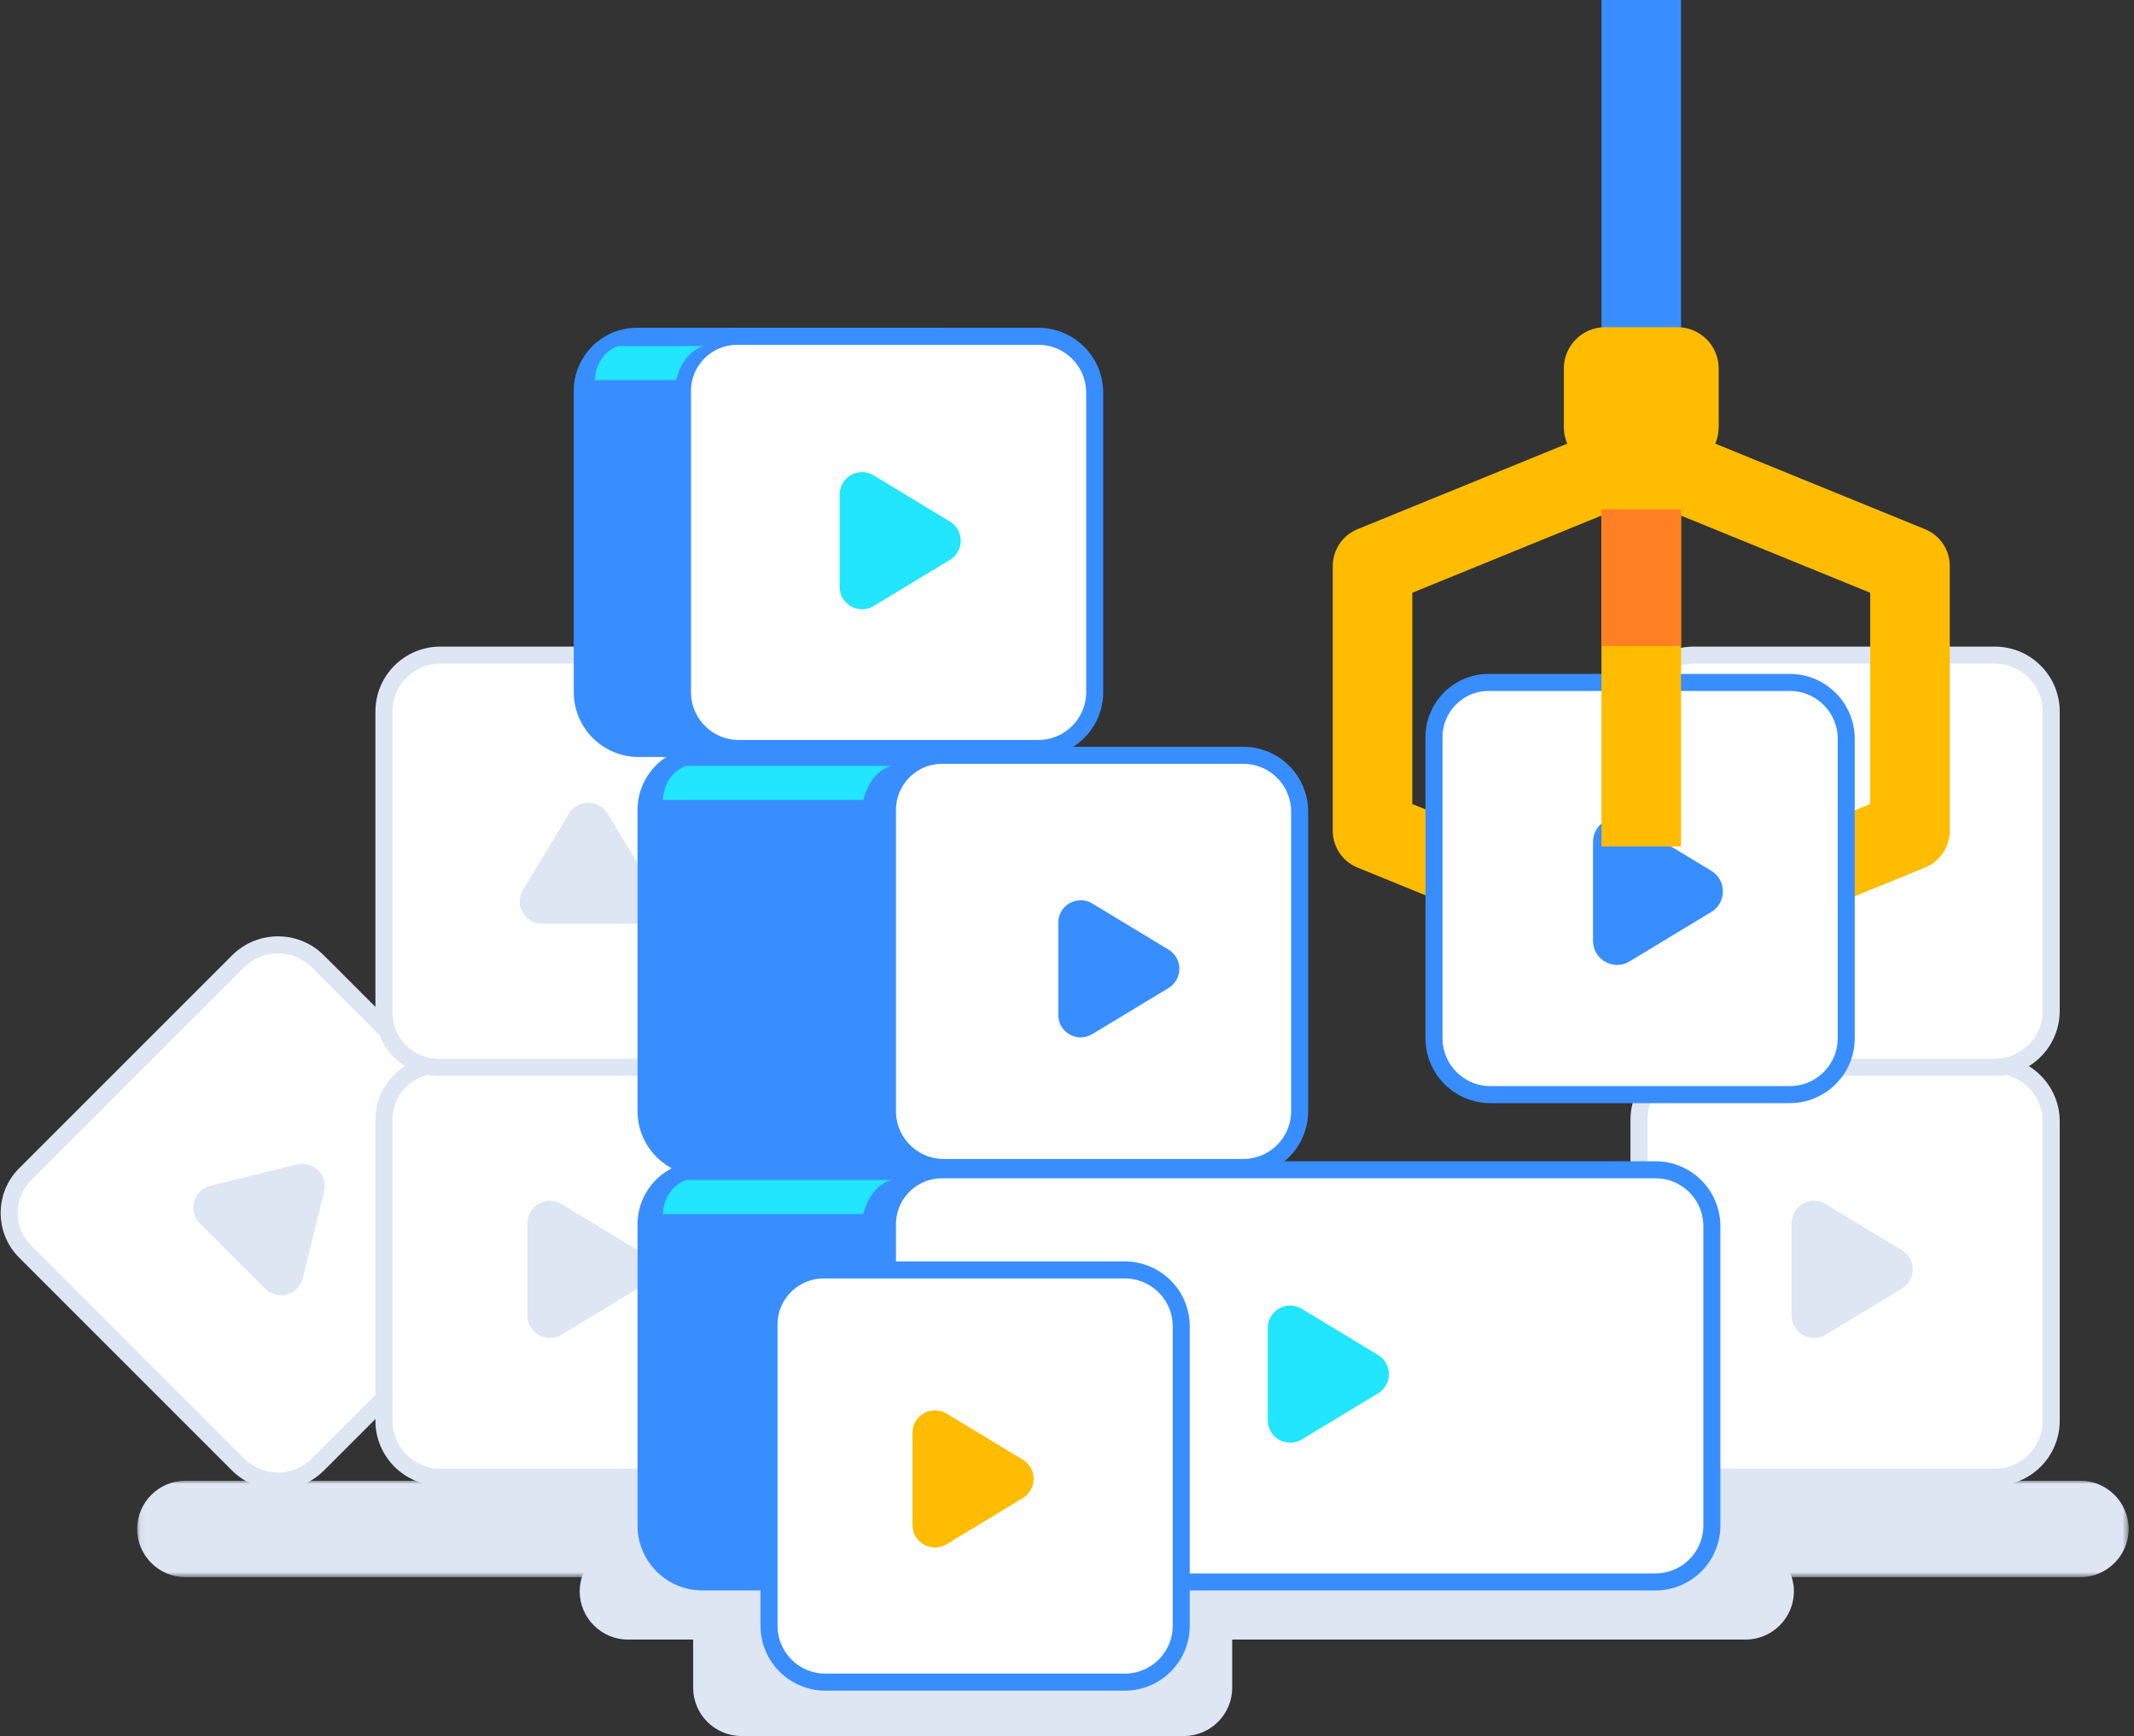 <?xml version="1.0" encoding="UTF-8"?>
<svg width="338px" height="275px" viewBox="0 0 338 275" version="1.1" xmlns="http://www.w3.org/2000/svg" xmlns:xlink="http://www.w3.org/1999/xlink">
    <rect x="0" y="0" width="338" height="275" fill="#333333" stroke="none"/>
    <!-- Generator: Sketch 47.1 (45422) - http://www.bohemiancoding.com/sketch -->
    <title>index/props_index/how_it_works/illustration_1</title>
    <desc>Created with Sketch.</desc>
    <defs>
        <polygon id="path-1" points="315.482 -1.42108547e-14 315.482 15.278 0.051 15.278 0.051 -1.43966175e-15 315.482 -1.43966175e-15"></polygon>
    </defs>
    <g id="Page-1" stroke="none" stroke-width="1" fill="none" fill-rule="evenodd">
        <g id="coinlist-website-WIP" transform="translate(-830, -2237)">
            <g id="index/props_index/how_it_works/illustration_1" transform="translate(831, 2237)">
                <path d="M275.492,259.722 L98.455,259.722 C94.253,259.722 90.816,256.285 90.816,252.083 C90.816,247.882 94.253,244.444 98.455,244.444 L275.492,244.444 C279.693,244.444 283.131,247.882 283.131,252.083 C283.131,256.285 279.693,259.722 275.492,259.722" id="Fill-1" fill="#DDE6F2"></path>
                <g id="Group-5" transform="translate(20.669, 234.559)">
                    <mask id="mask-2" fill="white">
                        <use xlink:href="#path-1"></use>
                    </mask>
                    <g id="Clip-4"></g>
                    <path d="M307.844,15.278 L7.689,15.278 C3.488,15.278 0.051,11.84 0.051,7.639 C0.051,3.438 3.488,0 7.689,0 L307.844,0 C312.045,0 315.483,3.438 315.483,7.639 C315.483,11.84 312.045,15.278 307.844,15.278" id="Fill-3" fill="#DDE6F2" mask="url(#mask-2)"></path>
                </g>
                <path d="M186.526,275 L116.428,275 C112.227,275 108.789,271.562 108.789,267.361 L108.789,258.374 C108.789,254.173 112.227,250.735 116.428,250.735 L186.526,250.735 C190.727,250.735 194.164,254.173 194.164,258.374 L194.164,267.361 C194.164,271.562 190.727,275 186.526,275" id="Fill-6" fill="#DDE6F2"></path>
                <path d="M82.878,198.459 L49.348,231.99 C45.859,235.479 40.201,235.479 36.712,231.99 L2.986,198.263 C-0.396,194.882 -0.396,189.4 2.986,186.019 L36.712,152.292 C40.201,148.802 45.859,148.802 49.348,152.292 L82.878,185.822 C86.368,189.312 86.368,194.97 82.878,198.459" id="Fill-8" fill="#FFFFFF"></path>
                <path d="M82.878,198.459 L49.348,231.99 C45.859,235.479 40.201,235.479 36.712,231.99 L2.986,198.263 C-0.396,194.882 -0.396,189.4 2.986,186.019 L36.712,152.292 C40.201,148.802 45.859,148.802 49.348,152.292 L82.878,185.822 C86.368,189.312 86.368,194.97 82.878,198.459 Z" id="Stroke-10" stroke="#DDE6F2" stroke-width="2.7" stroke-linejoin="round"></path>
                <path d="M32.325,187.832 L46.027,184.461 C48.623,183.822 50.968,186.168 50.33,188.764 L46.958,202.466 C46.297,205.155 42.949,206.089 40.991,204.131 L30.66,193.8 C28.702,191.841 29.636,188.494 32.325,187.832" id="Fill-12" fill="#DDE6F2"></path>
                <path d="M116.166,233.997 L68.746,233.997 C63.812,233.997 59.812,229.997 59.812,225.062 L59.812,177.363 C59.812,172.582 63.688,168.707 68.469,168.707 L116.166,168.707 C121.1,168.707 125.101,172.707 125.101,177.642 L125.101,225.062 C125.101,229.997 121.1,233.997 116.166,233.997" id="Fill-14" fill="#FFFFFF"></path>
                <path d="M116.166,233.997 L68.746,233.997 C63.812,233.997 59.812,229.997 59.812,225.062 L59.812,177.363 C59.812,172.582 63.688,168.707 68.469,168.707 L116.166,168.707 C121.1,168.707 125.101,172.707 125.101,177.642 L125.101,225.062 C125.101,229.997 121.1,233.997 116.166,233.997 Z" id="Stroke-16" stroke="#DDE6F2" stroke-width="2.7" stroke-linejoin="round"></path>
                <path d="M125.101,112.711 L125.101,160.132 C125.101,165.067 121.1,169.067 116.166,169.067 L68.468,169.067 C63.687,169.067 59.812,165.191 59.812,160.409 L59.812,112.711 C59.812,107.777 63.812,103.777 68.747,103.777 L116.166,103.777 C121.1,103.777 125.101,107.777 125.101,112.711" id="Fill-18" fill="#FFFFFF"></path>
                <path d="M125.101,112.711 L125.101,160.132 C125.101,165.067 121.1,169.067 116.166,169.067 L68.468,169.067 C63.687,169.067 59.812,165.191 59.812,160.409 L59.812,112.711 C59.812,107.777 63.812,103.777 68.747,103.777 L116.166,103.777 C121.1,103.777 125.101,107.777 125.101,112.711 Z" id="Stroke-20" stroke="#DDE6F2" stroke-width="2.7" stroke-linejoin="round"></path>
                <path d="M81.842,140.945 L89.146,128.872 C90.53,126.584 93.847,126.584 95.23,128.872 L102.535,140.945 C103.969,143.315 102.263,146.341 99.493,146.341 L84.884,146.341 C82.114,146.341 80.407,143.315 81.842,140.945" id="Fill-22" fill="#DDE6F2"></path>
                <path d="M87.934,190.736 L100.007,198.042 C102.294,199.425 102.294,202.742 100.007,204.126 L87.934,211.43 C85.563,212.865 82.537,211.159 82.537,208.389 L82.537,193.779 C82.537,191.009 85.563,189.302 87.934,190.736" id="Fill-24" fill="#DDE6F2"></path>
                <path d="M314.95,233.997 L267.531,233.997 C262.596,233.997 258.596,229.997 258.596,225.062 L258.596,177.363 C258.596,172.582 262.471,168.707 267.253,168.707 L314.95,168.707 C319.884,168.707 323.884,172.707 323.884,177.642 L323.884,225.062 C323.884,229.997 319.884,233.997 314.95,233.997" id="Fill-26" fill="#FFFFFF"></path>
                <path d="M314.95,233.997 L267.531,233.997 C262.596,233.997 258.596,229.997 258.596,225.062 L258.596,177.363 C258.596,172.582 262.471,168.707 267.253,168.707 L314.95,168.707 C319.884,168.707 323.884,172.707 323.884,177.642 L323.884,225.062 C323.884,229.997 319.884,233.997 314.95,233.997 Z" id="Stroke-28" stroke="#DDE6F2" stroke-width="2.7" stroke-linejoin="round"></path>
                <path d="M314.95,169.067 L267.531,169.067 C262.596,169.067 258.596,165.067 258.596,160.132 L258.596,112.433 C258.596,107.652 262.471,103.777 267.253,103.777 L314.95,103.777 C319.884,103.777 323.884,107.777 323.884,112.711 L323.884,160.132 C323.884,165.067 319.884,169.067 314.95,169.067" id="Fill-30" fill="#FFFFFF"></path>
                <path d="M314.95,169.067 L267.531,169.067 C262.596,169.067 258.596,165.067 258.596,160.132 L258.596,112.433 C258.596,107.652 262.471,103.777 267.253,103.777 L314.95,103.777 C319.884,103.777 323.884,107.777 323.884,112.711 L323.884,160.132 C323.884,165.067 319.884,169.067 314.95,169.067 Z" id="Stroke-32" stroke="#DDE6F2" stroke-width="2.7" stroke-linejoin="round"></path>
                <path d="M157.679,184.939 L110.26,184.939 C105.325,184.939 101.325,180.938 101.325,176.004 L101.325,128.305 C101.325,123.524 105.201,119.649 109.982,119.649 L157.679,119.649 C162.613,119.649 166.613,123.649 166.613,128.583 L166.613,176.004 C166.613,180.938 162.613,184.939 157.679,184.939" id="Fill-34" fill="#398EFF"></path>
                <path d="M157.679,184.939 L110.26,184.939 C105.325,184.939 101.325,180.938 101.325,176.004 L101.325,128.305 C101.325,123.524 105.201,119.649 109.982,119.649 L157.679,119.649 C162.613,119.649 166.613,123.649 166.613,128.583 L166.613,176.004 C166.613,180.938 162.613,184.939 157.679,184.939 Z" id="Stroke-36" stroke="#398EFF" stroke-width="2.7" stroke-linejoin="round"></path>
                <path d="M157.679,250.591 L110.26,250.591 C105.325,250.591 101.325,246.59 101.325,241.656 L101.325,193.957 C101.325,189.176 105.201,185.3 109.982,185.3 L157.679,185.3 C162.613,185.3 166.613,189.301 166.613,194.235 L166.613,241.656 C166.613,246.59 162.613,250.591 157.679,250.591" id="Fill-38" fill="#398EFF"></path>
                <path d="M157.679,250.591 L110.26,250.591 C105.325,250.591 101.325,246.59 101.325,241.656 L101.325,193.957 C101.325,189.176 105.201,185.3 109.982,185.3 L157.679,185.3 C162.613,185.3 166.613,189.301 166.613,194.235 L166.613,241.656 C166.613,246.59 162.613,250.591 157.679,250.591 Z" id="Stroke-40" stroke="#398EFF" stroke-width="2.7" stroke-linejoin="round"></path>
                <path d="M261.204,250.591 L148.496,250.591 C143.561,250.591 139.561,246.59 139.561,241.656 L139.561,193.957 C139.561,189.176 143.436,185.3 148.217,185.3 L261.204,185.3 C266.138,185.3 270.138,189.301 270.138,194.235 L270.138,241.656 C270.138,246.59 266.138,250.591 261.204,250.591" id="Fill-42" fill="#FFFFFF"></path>
                <path d="M261.204,250.591 L148.496,250.591 C143.561,250.591 139.561,246.59 139.561,241.656 L139.561,193.957 C139.561,189.176 143.436,185.3 148.217,185.3 L261.204,185.3 C266.138,185.3 270.138,189.301 270.138,194.235 L270.138,241.656 C270.138,246.59 266.138,250.591 261.204,250.591 Z" id="Stroke-44" stroke="#398EFF" stroke-width="2.7" stroke-linejoin="round"></path>
                <path d="M195.914,184.939 L148.495,184.939 C143.561,184.939 139.561,180.938 139.561,176.004 L139.561,128.305 C139.561,123.524 143.436,119.649 148.218,119.649 L195.914,119.649 C200.849,119.649 204.85,123.649 204.85,128.583 L204.85,176.004 C204.85,180.938 200.849,184.939 195.914,184.939" id="Fill-46" fill="#FFFFFF"></path>
                <path d="M195.914,184.939 L148.495,184.939 C143.561,184.939 139.561,180.938 139.561,176.004 L139.561,128.305 C139.561,123.524 143.436,119.649 148.218,119.649 L195.914,119.649 C200.849,119.649 204.85,123.649 204.85,128.583 L204.85,176.004 C204.85,180.938 200.849,184.939 195.914,184.939 Z" id="Stroke-48" stroke="#398EFF" stroke-width="2.7" stroke-linejoin="round"></path>
                <path d="M147.579,118.566 L100.16,118.566 C95.226,118.566 91.225,114.565 91.225,109.63 L91.225,61.932 C91.225,57.151 95.102,53.275 99.883,53.275 L147.579,53.275 C152.514,53.275 156.514,57.275 156.514,62.21 L156.514,109.63 C156.514,114.565 152.514,118.566 147.579,118.566" id="Fill-50" fill="#398EFF"></path>
                <path d="M147.579,118.566 L100.16,118.566 C95.226,118.566 91.225,114.565 91.225,109.63 L91.225,61.932 C91.225,57.151 95.102,53.275 99.883,53.275 L147.579,53.275 C152.514,53.275 156.514,57.275 156.514,62.21 L156.514,109.63 C156.514,114.565 152.514,118.566 147.579,118.566 Z" id="Stroke-52" stroke="#398EFF" stroke-width="2.7" stroke-linejoin="round"></path>
                <path d="M163.45,118.566 L116.031,118.566 C111.096,118.566 107.096,114.565 107.096,109.63 L107.096,61.932 C107.096,57.151 110.972,53.275 115.754,53.275 L163.45,53.275 C168.385,53.275 172.385,57.275 172.385,62.21 L172.385,109.63 C172.385,114.565 168.385,118.566 163.45,118.566" id="Fill-54" fill="#FFFFFF"></path>
                <path d="M163.45,118.566 L116.031,118.566 C111.096,118.566 107.096,114.565 107.096,109.63 L107.096,61.932 C107.096,57.151 110.972,53.275 115.754,53.275 L163.45,53.275 C168.385,53.275 172.385,57.275 172.385,62.21 L172.385,109.63 C172.385,114.565 168.385,118.566 163.45,118.566 Z" id="Stroke-56" stroke="#398EFF" stroke-width="2.7" stroke-linejoin="round"></path>
                <path d="M177.157,266.462 L129.738,266.462 C124.804,266.462 120.804,262.462 120.804,257.528 L120.804,209.829 C120.804,205.048 124.679,201.171 129.46,201.171 L177.157,201.171 C182.092,201.171 186.093,205.172 186.093,210.107 L186.093,257.528 C186.093,262.462 182.092,266.462 177.157,266.462" id="Fill-58" fill="#FFFFFF"></path>
                <path d="M177.157,266.462 L129.738,266.462 C124.804,266.462 120.804,262.462 120.804,257.528 L120.804,209.829 C120.804,205.048 124.679,201.171 129.46,201.171 L177.157,201.171 C182.092,201.171 186.093,205.172 186.093,210.107 L186.093,257.528 C186.093,262.462 182.092,266.462 177.157,266.462 Z" id="Stroke-60" stroke="#398EFF" stroke-width="2.7" stroke-linejoin="round"></path>
                <polygon id="Stroke-62" stroke="#FFBC00" stroke-width="12.6" stroke-linejoin="round" points="301.521 131.598 301.521 89.662 258.957 72.302 216.392 89.662 216.392 131.598 258.957 148.958"></polygon>
                <path d="M282.486,173.396 L235.066,173.396 C230.132,173.396 226.132,169.396 226.132,164.461 L226.132,116.762 C226.132,111.981 230.007,108.105 234.789,108.105 L282.486,108.105 C287.42,108.105 291.42,112.106 291.42,117.041 L291.42,164.461 C291.42,169.396 287.42,173.396 282.486,173.396" id="Fill-64" fill="#FFFFFF"></path>
                <path d="M282.486,173.396 L235.066,173.396 C230.132,173.396 226.132,169.396 226.132,164.461 L226.132,116.762 C226.132,111.981 230.007,108.105 234.789,108.105 L282.486,108.105 C287.42,108.105 291.42,112.106 291.42,117.041 L291.42,164.461 C291.42,169.396 287.42,173.396 282.486,173.396 Z" id="Stroke-66" stroke="#398EFF" stroke-width="2.7" stroke-linejoin="round"></path>
                <path d="M257.1,130.105 L270.049,137.941 C272.502,139.425 272.502,142.982 270.049,144.466 L257.1,152.302 C254.558,153.84 251.312,152.01 251.312,149.039 L251.312,133.368 C251.312,130.397 254.558,128.567 257.1,130.105" id="Fill-68" fill="#398EFF"></path>
                <path d="M258.957,65.54 L258.957,134.078" id="Stroke-70" stroke="#FFBC00" stroke-width="12.6" stroke-linejoin="round"></path>
                <path d="M258.957,80.69 L258.957,102.333" id="Stroke-72" stroke="#FF8022" stroke-width="12.6" stroke-linejoin="round"></path>
                <path d="M258.957,0 L258.957,59.768" id="Stroke-74" stroke="#398EFF" stroke-width="12.6" stroke-linejoin="round"></path>
                <path d="M264.676,74.197 L253.237,74.197 C249.623,74.197 246.692,71.267 246.692,67.652 L246.692,58.376 C246.692,54.762 249.623,51.832 253.237,51.832 L264.676,51.832 C268.291,51.832 271.22,54.762 271.22,58.376 L271.22,67.652 C271.22,71.267 268.291,74.197 264.676,74.197" id="Fill-76" fill="#FFBC00"></path>
                <path d="M172.011,143.121 L184.084,150.426 C186.371,151.81 186.371,155.127 184.084,156.51 L172.011,163.815 C169.641,165.25 166.614,163.543 166.614,160.773 L166.614,146.163 C166.614,143.394 169.641,141.687 172.011,143.121" id="Fill-78" fill="#398EFF"></path>
                <path d="M148.926,223.923 L160.998,231.227 C163.285,232.611 163.285,235.929 160.998,237.313 L148.926,244.617 C146.555,246.051 143.528,244.346 143.528,241.575 L143.528,226.966 C143.528,224.195 146.555,222.489 148.926,223.923" id="Fill-80" fill="#FFBC00"></path>
                <path d="M137.382,75.305 L149.455,82.61 C151.742,83.994 151.742,87.311 149.455,88.695 L137.382,95.999 C135.013,97.434 131.986,95.727 131.986,92.957 L131.986,78.347 C131.986,75.577 135.013,73.871 137.382,75.305" id="Fill-82" fill="#22E5FF"></path>
                <path d="M288.16,190.736 L300.234,198.042 C302.52,199.425 302.52,202.742 300.234,204.126 L288.16,211.43 C285.79,212.865 282.764,211.159 282.764,208.389 L282.764,193.779 C282.764,191.009 285.79,189.302 288.16,190.736" id="Fill-84" fill="#DDE6F2"></path>
                <path d="M205.197,207.33 L217.269,214.634 C219.556,216.018 219.556,219.335 217.269,220.719 L205.197,228.024 C202.826,229.458 199.799,227.752 199.799,224.983 L199.799,210.372 C199.799,207.603 202.826,205.895 205.197,207.33" id="Fill-86" fill="#22E5FF"></path>
                <path d="M106.093,60.212 C106.093,60.212 106.992,55.719 110.587,54.82 L96.938,54.82 C96.938,54.82 93.512,55.719 93.194,60.212 L106.093,60.212 Z" id="Fill-88" fill="#22E5FF"></path>
                <path d="M135.749,126.716 C135.749,126.716 136.648,122.222 140.243,121.324 L107.722,121.324 C107.722,121.324 104.296,122.222 103.978,126.716 L135.749,126.716 Z" id="Fill-90" fill="#22E5FF"></path>
                <path d="M135.749,192.32 C135.749,192.32 136.648,187.827 140.243,186.928 L107.722,186.928 C107.722,186.928 104.296,187.827 103.978,192.32 L135.749,192.32 Z" id="Fill-92" fill="#22E5FF"></path>
            </g>
        </g>
    </g>
</svg>